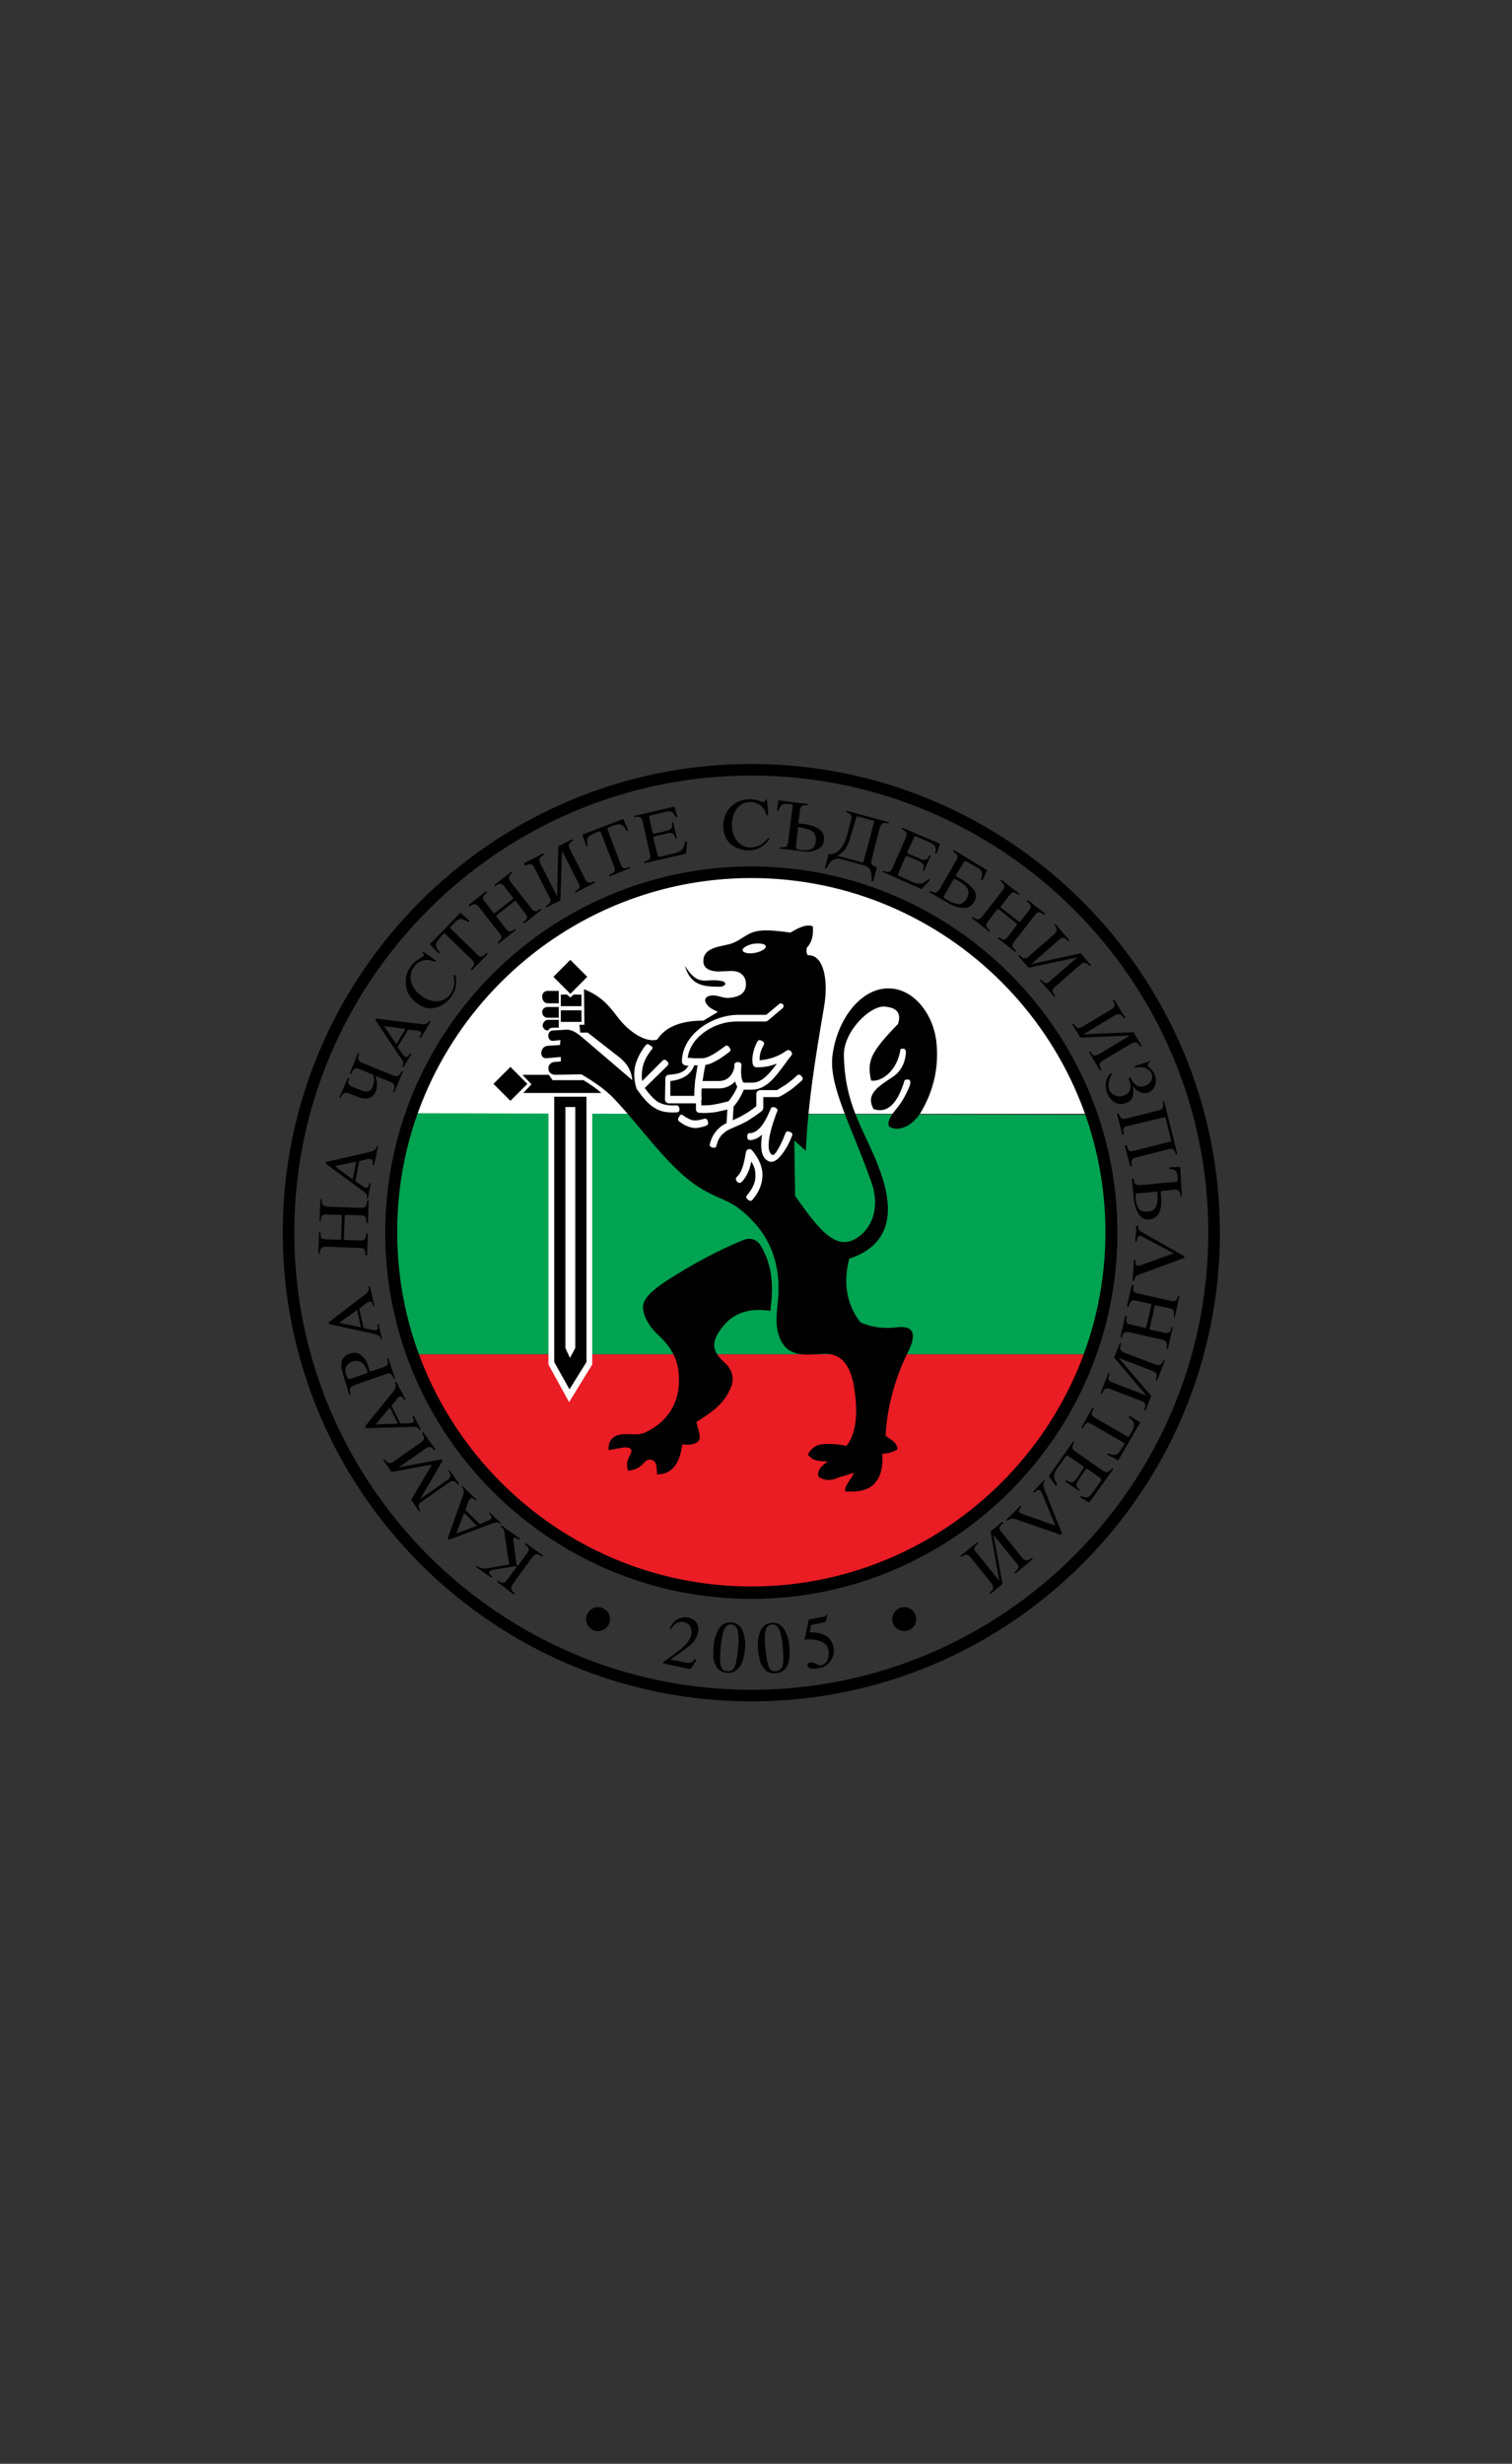 <?xml version="1.0" encoding="UTF-8"?> <!-- Generator: Adobe Illustrator 16.2.0, SVG Export Plug-In . SVG Version: 6.00 Build 0) --> <svg xmlns="http://www.w3.org/2000/svg" xmlns:xlink="http://www.w3.org/1999/xlink" id="Layer_1" x="0px" y="0px" width="161.34px" height="262.833px" viewBox="0 0 161.34 262.833" xml:space="preserve"><rect x="0" y="0" width="161.34" height="262.833" fill="#333333" stroke="none"/> <g> <path fill="none" d="M80.17,82.735c26.852,0,48.764,21.915,48.764,48.765c0,26.852-21.912,48.765-48.764,48.765 c-26.851,0-48.765-21.913-48.765-48.765C31.404,104.649,53.319,82.735,80.17,82.735L80.17,82.735z"></path> <path fill="#EA1C24" d="M116.324,144.461c-5.336,14.816-19.532,25.441-36.154,25.441s-30.819-10.625-36.154-25.441H116.324 L116.324,144.461z"></path> <path fill="#FFFFFF" d="M44.016,118.817c5.335-14.814,19.533-25.441,36.155-25.441c16.622,0,30.819,10.626,36.153,25.441H44.016 L44.016,118.817z"></path> <path fill="#00A351" d="M116.457,118.933c1.367,3.925,2.116,8.157,2.116,12.566c0,4.586-0.794,8.905-2.292,12.962H43.882 c-1.454-4.057-2.16-8.464-2.16-12.962c0-4.453,0.749-8.773,2.16-12.741L116.457,118.933L116.457,118.933z"></path> <polygon fill="#FFFFFF" points="58.521,116.729 63.195,116.729 63.195,145.564 60.726,149.578 58.521,145.564 "></polygon> <path d="M86.74,98.828c0.042,0.793,0,1.587-0.661,2.292c-0.046,0.354-0.046,0.573,0.131,0.793c1.586-0.132,2.248,2.47,1.719,5.513 c-0.97,5.687-1.719,10.318-1.94,15.344l-1.233-1.102l0.088,5.907c2.028,2.822,4.013,5.821,6.261,4.674 c1.985-1.014,2.823-3.483,1.896-6.085c-2.115-6.04-4.674-10.405-4.145-13.755c0.572-3.881,3.129-7.055,6.041-6.967 c2.601,0.044,4.716,2.734,5.027,5.776c0.264,2.557-0.266,5.026-1.589,7.319c-0.926,1.587-2.468,2.292-3.482,1.631 c-0.222-0.706,0.397-1.367,1.014-2.16c0.484-0.618,0.838-1.322,1.146-2.028c0.307-0.707,0.044-0.971-0.485-0.75 c-0.839,2.821-2.029,3.527-3.308,3.086c-0.926-1.631,0.617-2.47,1.984-3.395c0.97-0.617,1.367-1.588,1.455-2.513 c0.045-0.529-0.176-0.618-0.573-0.486c-0.309,2.25-1.982,3.528-3.128,3.351c-0.222-0.969-0.31-1.94,0.352-3.042 c0.661-1.059,1.455-1.896,2.513-2.997c0.397-1.191-0.176-1.764-1.455-1.853c-1.588-0.088-4.41,2.735-4.321,5.248 c0.132,6.084,2.778,8.553,4.188,13.271c1.146,3.792,0.53,7.009-3.615,8.375c-0.573,2.206-0.484,4.63,1.191,6.791 c1.189,0.529,2.513,0.705,3.879,0.529c2.117-0.264,1.985,1.103,1.191,2.646c-1.104,2.247-2.206,5.335-2.382,8.906 c0.573,0.484,1.19,0.661,1.278,1.455c-0.353,0.22-0.792,0.439-1.631,0.486c0.088,1.188-0.089,2.291-0.749,3.084 c-0.706,0.882-2.028,1.015-3.22,0.927c-0.042-0.749,0.707-1.279,0.928-1.983c-0.486,0.133-1.104,0.353-1.588,0.484 c-1.014,0.485-1.631,0.266-2.159-0.045c-0.222-0.616,0.219-1.146,0.968-1.63c-0.794-0.089-1.498,0.044-2.114-0.749 c0.176-0.441,0.748-1.06,1.543-1.103c0.88-0.089,1.763,0,2.557,0.176c1.102-1.321,1.277-3.704,0.792-6.436 c-0.439-2.558-1.676-3.485-3.218-3.395l-0.413,0.031c-1.584,0.125-3.145,0.2-3.997-1.179c-0.925-1.543-0.571-3.219-0.439-4.85 c0.22-2.999-0.53-5.732-2.47-7.893c-2.204-2.425-3.042-2.248-5.246-3.439c-3.703-1.983-6.57-6.525-9.965-10.054 c-0.969-0.969-2.206-1.763-3.306-2.425l-2.778,0.045c-0.485,0-0.749-0.31-0.749-0.618c-0.045-0.352,0.176-0.706,0.66-0.749 l0.662-0.045v-0.485l-1.542,0.132c-0.793,0.044-0.706-1.235,0.131-1.323l1.323-0.088l0.044-0.529l-0.794,0.088 c-0.616,0.044-0.705-1.058-0.044-1.102l1.41-0.088c0.663-0.044,1.192,0.353,1.677,0.75l5.421,4.63 c-0.086-0.926-0.484-1.72-1.365-2.426l-3.395-2.647h-0.794l-0.086-0.836h0.528l-0.044-3.792c1.896,0.75,2.734,1.851,3.572,2.955 c1.233,1.632,3.042,2.778,4.232,2.425c0.838-1.279,2.381-2.028,4.938-2.028c0.529-0.309,1.016-0.619,1.543-0.926 c-0.308-0.177-0.705-0.309-0.97-0.574c-0.661-0.618-0.441-1.19,0.485-1.19c0.53,0,1.059,0.309,1.632,0.264 c1.456-0.089,1.851-0.749,1.851-1.455c0-1.014-0.749-1.456-1.63-1.411l-1.191,0.044c-1.058,0.044-1.72-0.397-1.72-1.014 c-0.088-1.412,1.455-1.589,2.602-1.854c1.234-0.264,1.763-1.057,2.866-1.366c0.882-0.264,2.159-0.132,3.835,0.088 C85.329,98.872,86.165,98.565,86.74,98.828z M81.14,132.823c1.411,2.337,1.366,4.718,1.06,7.011c-2.029-0.265-3.793,0-5.204,1.851 c-0.925,1.235-1.235,2.293,0.22,3.571c0.751,0.661,1.235,1.543,0.794,2.69c-0.75,1.94-2.249,2.821-3.704,3.746 c0.176,0.883,0.573,1.633,0.221,2.029c-0.397,0.44-1.146,0.44-1.721,0.352c-0.264,1.94-0.969,3.177-2.689,3.219 c-0.043-0.396,0-0.837-0.176-1.233c-0.265-0.442-0.839-0.442-1.104-0.133c-0.573,0.661-1.058,0.881-1.807,0.97 c-0.221-0.66-0.133-1.058,0.22-1.719c0.397-0.706-0.22-0.839-0.794-0.75c-0.529,0.088-1.014,0.177-1.499,0.266 c-0.087-0.576,0.132-1.324,0.97-1.59c0.926-0.308,1.985,0.133,2.867-0.265c2.689-1.233,3.66-3.438,3.66-5.555 c0-1.807-0.441-3.218-2.249-4.895c-0.794-0.749-1.543-1.808-1.588-2.908c-0.043-0.971,1.103-1.939,2.602-2.91 c2.689-1.72,5.378-3.175,8.068-4.277C80.038,131.986,80.742,132.206,81.14,132.823z M62.578,116.995v28.307l-1.809,2.909 l-1.631-2.909v-28.307H62.578z M61.387,118.097H60.33v25.706l0.485,1.058l0.572-1.058V118.097z M54.465,113.819l1.808,1.808 l-1.808,1.809l-1.809-1.809L54.465,113.819z M58.566,114.657l0.396,0.573h3.307c0.707,0.441,1.367,0.881,1.896,1.367h-8.333 l0.881-0.926l-0.969-1.014L58.566,114.657L58.566,114.657z M59.624,108.793v0.838h-0.572c-0.309,0-0.485,0.132-0.574,0.309 c-0.352,0-0.572-0.309-0.572-0.53c0-0.265,0.22-0.616,0.572-0.616H59.624z M62.049,107.779v1.235h-2.205v-1.235H62.049z M59.624,107.427v1.146h-1.191c-0.353,0-0.573-0.31-0.573-0.53c-0.044-0.308,0.176-0.617,0.573-0.617H59.624z M60.505,106.103 l0.354,0.31l0.351-0.31h0.839v1.235h-2.205v-1.235H60.505z M59.624,105.708v1.322h-1.191c-0.353,0-0.573-0.352-0.573-0.662 c-0.044-0.307,0.176-0.66,0.573-0.66H59.624z M60.859,102.4l1.806,1.807l-1.806,1.81l-1.808-1.81L60.859,102.4z M73.071,103.017 c1.5,2.381,2.161,1.278,3.924,1.632c0.618,0.132,0.485,0.572-0.175,0.617C74.878,105.266,73.687,105.045,73.071,103.017z M80.39,100.681c-0.661,0.132-1.189,0.439-1.146,0.706c0.043,0.264,0.662,0.396,1.322,0.264c0.661-0.132,1.191-0.44,1.147-0.705 C81.669,100.681,81.095,100.593,80.39,100.681z"></path> <path fill="#FFFFFF" d="M83.345,107.691l-1.412,1.19c-0.042,0.043-0.176,0.089-0.22,0.089h-3.086c-1.322,0-2.689,0.485-3.703,1.32 c-0.839,0.663-1.411,1.543-1.542,2.559c0.176,0,0.397,0,0.572,0.044c0.353,0,0.661,0,0.971,0c0.308,0,0.66-0.132,1.057-0.353 s0.839-0.528,1.323-0.881c0.132-0.133,0.308-0.221,0.53,0.089c0.219,0.309,0.087,0.397-0.089,0.529 c-0.485,0.352-0.925,0.705-1.412,0.926c-0.352,0.22-0.705,0.352-1.057,0.396c-0.132,0.574-0.222,1.147-0.31,1.721l0,0h1.721 c0.527,0,0.925-0.178,1.189-0.486c0.264-0.264,0.442-0.661,0.486-1.058c0-0.089,0-0.133,0-0.22c0.044-0.352,0.75-0.352,0.75,0.043 l0,0l0,0l0,0l0,0l0,0c0,0.044,0,0.088,0,0.177c-0.045,0.352-0.045,0.705,0,1.014c0,0.22,0.088,0.485,0.174,0.662 c0.045,0,0.045,0,0.089,0.042h0.926c1.013,0,1.808-0.969,2.602-2.028c-0.089,0.045-0.178,0.045-0.265,0.089 c-0.616,0.22-1.234,0.308-1.94,0.308c-0.133,0-0.309-0.131-0.351-0.264c-0.088-0.307-0.088-0.75,0-1.189l0,0 c0.086-0.397,0.218-0.839,0.44-1.236c0.089-0.175,0.176-0.309,0.529-0.131c0.309,0.176,0.22,0.353,0.131,0.528 c-0.174,0.309-0.308,0.661-0.352,0.97l0,0c-0.043,0.22-0.043,0.397-0.043,0.573c0.484-0.044,0.925-0.133,1.368-0.265 c0.527-0.176,1.057-0.439,1.542-0.792c0.309-0.177,0.706,0.263,0.486,0.528c-0.222,0.264-0.442,0.574-0.662,0.881 c-1.014,1.368-1.984,2.735-3.484,2.779h-0.925c-0.132,0.308-0.264,0.573-0.441,0.881c-0.177,0.309-0.397,0.618-0.662,0.926 l-0.087,1.456c0.397-0.177,0.794-0.353,1.147-0.574c0.484-0.264,0.927-0.572,1.366-0.925v-1.322c0-0.178,0.179-0.397,0.397-0.397 h1.81c0.352-0.22,0.748-0.441,1.058-0.662c0.354-0.264,0.706-0.529,1.014-0.837c0.132-0.131,0.264-0.264,0.528,0 c0.265,0.266,0.131,0.398,0,0.53c-0.352,0.308-0.705,0.617-1.103,0.926c-0.396,0.264-0.793,0.529-1.233,0.75l-0.177,0.043h-1.544 v1.146c0,0.089-0.088,0.265-0.132,0.311c-0.485,0.397-1.057,0.749-1.586,1.101c-0.574,0.309-1.191,0.573-1.809,0.838 c-0.044,0-0.088,0.043-0.088,0.043c-0.397,0.177-0.662,0.442-0.882,0.661c-0.221,0.265-0.397,0.618-0.485,1.015 c-0.044,0.176-0.089,0.352-0.441,0.264c-0.352-0.088-0.308-0.264-0.265-0.442c0.133-0.528,0.353-0.924,0.662-1.321 c0.265-0.31,0.617-0.618,1.101-0.839l0.089-1.454c-0.397,0.088-0.792,0.177-1.19,0.265c-0.617,0.088-1.191,0.132-1.809,0.088 c-0.177,0-0.352-0.176-0.352-0.353v-0.662h-2.91c-0.177,0-0.397-0.176-0.397-0.397L71,115.01c0-0.176,0.176-0.352,0.353-0.352 c0.618-0.045,1.147-0.133,1.499-0.353c0.264-0.132,0.441-0.353,0.617-0.618c-0.132,0-0.264,0-0.352-0.044 c-0.177,0-0.352-0.22-0.352-0.397c0-1.366,0.749-2.601,1.85-3.483c1.146-0.926,2.69-1.5,4.189-1.5h2.954l1.322-1.102 c0.134-0.132,0.264-0.219,0.528,0.045C83.653,107.47,83.476,107.602,83.345,107.691L83.345,107.691z M74.437,113.643 c-0.131,0-0.22,0-0.352,0c-0.22,0.574-0.572,0.969-1.058,1.235c-0.396,0.221-0.927,0.397-1.499,0.442v1.586h2.557 c0-0.529,0.044-1.102,0.089-1.631C74.262,114.701,74.349,114.172,74.437,113.643L74.437,113.643z M74.834,117.435v0.485 c0.442,0,0.884,0,1.323-0.087c0.53-0.088,1.058-0.22,1.587-0.353c0.177-0.221,0.354-0.485,0.528-0.749 c0.133-0.264,0.311-0.53,0.397-0.794c-0.086-0.177-0.176-0.352-0.22-0.572l-0.044,0.043c-0.439,0.44-1.014,0.706-1.719,0.706 h-1.808c-0.045,0.354-0.045,0.75,0,1.103C74.834,117.302,74.834,117.391,74.834,117.435L74.834,117.435z M80.127,120.874 c0.396-0.044,0.749-0.309,1.057-0.662c0.396-0.485,0.706-1.102,0.926-1.631c0.045-0.087,0.09-0.22,0.133-0.309 c0.133-0.353,0.837-0.089,0.705,0.265l0,0l0,0l0,0c-0.043,0.088-0.088,0.176-0.132,0.309c-0.396,1.101-0.749,2.248-0.792,3.129 c-0.045,0.618,0.087,1.104,0.396,1.235c0.307,0.133,1.014-1.322,1.367-2.249c0.043-0.175,0.131-0.351,0.484-0.219 c0.352,0.132,0.31,0.31,0.22,0.485c-0.439,1.19-1.543,2.955-2.336,2.689l0,0c0,0,0,0-0.044,0l0,0 c-0.706-0.264-0.928-1.014-0.882-1.983c0-0.265,0.046-0.575,0.088-0.882c-0.354,0.307-0.75,0.528-1.189,0.572 c-0.177,0-0.354,0.044-0.397-0.352C79.729,120.874,79.905,120.874,80.127,120.874L80.127,120.874z M78.67,125.503 c0.311-0.309,0.486-0.706,0.617-1.146c0.132-0.441,0.222-0.925,0.31-1.456c0.044-0.309,0.441-0.44,0.663-0.176 c0.704,0.838,1.1,1.72,1.1,2.602c0,0.881-0.308,1.764-1.013,2.601c-0.134,0.132-0.22,0.309-0.531,0.043 c-0.308-0.219-0.176-0.397-0.043-0.529c0.574-0.705,0.881-1.409,0.837-2.115c0-0.485-0.132-0.927-0.44-1.411 c-0.043,0.219-0.132,0.485-0.177,0.706c-0.177,0.528-0.44,1.014-0.792,1.411c-0.133,0.13-0.265,0.263-0.531,0.042 C78.406,125.767,78.539,125.636,78.67,125.503L78.67,125.503z M69.5,112.012c-0.44,0.572-0.793,1.191-0.925,1.851 c-0.089,0.442-0.132,0.927-0.044,1.457l2.115-2.117c0.132-0.133,0.266-0.265,0.53,0c0.266,0.263,0.133,0.396,0,0.528l-2.379,2.337 c0.485,0.662,0.925,1.146,1.367,1.456l0,0c0.529,0.308,1.102,0.439,1.939,0.396c0.176,0,0.354,0,0.397,0.353 s-0.177,0.396-0.353,0.396c-1.014,0.044-1.72-0.088-2.38-0.528l0,0c-0.617-0.397-1.147-1.014-1.808-1.94l-0.043-0.089 c-0.264-0.838-0.31-1.675-0.132-2.426c0.176-0.749,0.573-1.455,1.058-2.116c0.133-0.133,0.221-0.308,0.531-0.044 C69.765,111.703,69.63,111.879,69.5,112.012L69.5,112.012z M72.938,119.021c0.397,0.265,0.707,0.442,1.014,0.486 c0.31,0.044,0.619,0,1.102-0.132c0.177-0.044,0.354-0.132,0.486,0.265c0.088,0.352-0.088,0.396-0.264,0.484 c-0.573,0.177-1.014,0.265-1.412,0.177c-0.44-0.089-0.837-0.265-1.322-0.619c-0.132-0.088-0.308-0.22-0.088-0.528 C72.631,118.801,72.764,118.891,72.938,119.021L72.938,119.021z"></path> <path d="M63.812,171.447c0.707,0,1.279,0.572,1.279,1.278c0,0.705-0.573,1.279-1.279,1.279c-0.704,0-1.279-0.574-1.279-1.279 C62.533,172.064,63.107,171.447,63.812,171.447L63.812,171.447z M96.485,171.447c0.703,0,1.277,0.572,1.277,1.278 c0,0.705-0.574,1.279-1.277,1.279c-0.708,0-1.28-0.574-1.28-1.279C95.205,172.064,95.777,171.447,96.485,171.447L96.485,171.447z M70.735,177.443l0.042-0.131c0.531-0.397,1.014-0.751,1.5-1.104c0.487-0.352,0.838-0.705,1.058-0.97 c0.222-0.264,0.352-0.528,0.443-0.881c0.042-0.311,0-0.573-0.133-0.838c-0.132-0.265-0.353-0.396-0.707-0.486 c-0.264-0.042-0.528,0-0.749,0.133c-0.22,0.133-0.44,0.353-0.572,0.617l-0.133-0.043c0.176-0.441,0.397-0.749,0.75-0.97 c0.351-0.222,0.704-0.265,1.146-0.222c0.484,0.089,0.792,0.311,0.969,0.617c0.177,0.31,0.221,0.618,0.132,0.972 c-0.088,0.353-0.22,0.661-0.441,0.97c-0.22,0.264-0.573,0.572-1.058,0.926c-0.485,0.352-0.97,0.66-1.455,1.015l1.675,0.307 c0.222,0.046,0.397,0.046,0.53,0c0.132-0.041,0.264-0.174,0.441-0.352l0.176,0.045l-0.662,1.014L70.735,177.443L70.735,177.443z M76.157,175.546c0.043-0.705,0.265-1.322,0.573-1.808c0.309-0.486,0.749-0.708,1.322-0.66c0.574,0.044,0.97,0.351,1.191,0.88 c0.22,0.53,0.309,1.147,0.264,1.852c-0.089,1.015-0.308,1.72-0.661,2.117c-0.353,0.396-0.794,0.572-1.277,0.53 c-0.443-0.045-0.794-0.222-1.014-0.485c-0.221-0.309-0.354-0.662-0.441-1.06C76.113,176.473,76.113,176.033,76.157,175.546 L76.157,175.546z M78.76,175.767c0.088-0.881,0.044-1.499-0.044-1.852c-0.132-0.397-0.354-0.572-0.663-0.617 c-0.352-0.044-0.573,0.131-0.749,0.484c-0.178,0.354-0.31,0.971-0.398,1.853c-0.087,0.969-0.087,1.631,0,2.028 c0.088,0.396,0.309,0.616,0.707,0.616c0.354,0.044,0.66-0.132,0.793-0.529C78.583,177.353,78.67,176.693,78.76,175.767 L78.76,175.767z M80.875,175.856c-0.045-0.706,0.044-1.323,0.264-1.852c0.22-0.529,0.617-0.839,1.19-0.882 c0.572-0.044,1.013,0.176,1.323,0.66c0.308,0.486,0.529,1.104,0.571,1.808c0.09,1.015,0,1.764-0.264,2.206 c-0.265,0.439-0.661,0.661-1.191,0.705c-0.44,0.044-0.793-0.089-1.059-0.308c-0.264-0.266-0.484-0.573-0.616-0.973 C81.008,176.781,80.92,176.34,80.875,175.856L80.875,175.856z M83.521,175.635c-0.087-0.882-0.22-1.498-0.397-1.853 c-0.177-0.353-0.441-0.528-0.748-0.484c-0.354,0.044-0.573,0.22-0.662,0.617c-0.133,0.396-0.133,1.014-0.044,1.896 c0.088,0.97,0.221,1.632,0.353,1.985c0.133,0.352,0.44,0.528,0.794,0.485c0.353-0.046,0.618-0.265,0.705-0.661 C83.609,177.266,83.609,176.561,83.521,175.635L83.521,175.635z M86.563,173.343l-0.176,0.794c0.705,0,1.278,0.087,1.72,0.352 c0.44,0.22,0.704,0.661,0.837,1.234c0.088,0.53,0,1.014-0.309,1.456c-0.309,0.44-0.749,0.705-1.366,0.793 c-0.265,0.044-0.485,0.044-0.707,0.044c-0.22-0.044-0.352-0.133-0.397-0.309c0-0.089,0-0.133,0.046-0.222 c0.043-0.087,0.132-0.133,0.221-0.133c0.177-0.041,0.351,0,0.616,0.133c0.264,0.133,0.44,0.178,0.529,0.178 c0.309-0.044,0.573-0.264,0.706-0.573c0.132-0.31,0.176-0.617,0.132-0.97c-0.089-0.53-0.396-0.883-0.927-1.059 c-0.528-0.176-1.057-0.221-1.631-0.132l0.441-2.16l1.63-0.309c0.046,0,0.132-0.045,0.178-0.089 c0.044-0.089,0.088-0.133,0.088-0.177l0.089,0.044l-0.177,0.791L86.563,173.343L86.563,173.343z M53.054,168.757l0.088-0.133 c0.221,0.178,0.397,0.221,0.529,0.221c0.131,0,0.309-0.088,0.44-0.308l1.014-1.368c-0.043,0-0.043-0.043-0.089-0.043 c-0.044,0-0.044-0.046-0.088-0.046l-2.159,0.354c-0.133,0-0.265,0.043-0.353,0.089c-0.089,0.043-0.178,0.087-0.22,0.131 c-0.044,0.044-0.044,0.133,0,0.221c0.042,0.088,0.131,0.177,0.308,0.309l-0.088,0.132l-1.676-1.189l0.132-0.089 c0.177,0.132,0.353,0.221,0.573,0.265c0.22,0.043,0.397,0.043,0.574,0l2.292-0.397l-0.53-3.571c0-0.088-0.043-0.177-0.132-0.263 c-0.045-0.089-0.132-0.179-0.265-0.222l0.088-0.133l1.986,1.412l-0.089,0.132c-0.177-0.132-0.308-0.177-0.397-0.221 c-0.088,0-0.132,0-0.176,0.044c-0.045,0.044-0.045,0.087-0.045,0.133c0,0.043,0,0.088,0,0.175l0.354,2.514 c0,0.043,0.042,0.088,0.042,0.088l0.045,0.044l0,0c0,0,0,0,0.044,0l1.014-1.367c0.132-0.177,0.176-0.353,0.132-0.485 c-0.044-0.132-0.176-0.265-0.397-0.44l0.089-0.131l1.85,1.32l-0.088,0.133c-0.22-0.177-0.397-0.265-0.573-0.265 c-0.131,0-0.264,0.088-0.439,0.265l-2.116,2.909c-0.133,0.178-0.177,0.354-0.177,0.529c0.043,0.133,0.177,0.311,0.395,0.485 l-0.088,0.132L53.054,168.757L53.054,168.757z M50.849,159.983l-0.088,0.089c-0.132-0.133-0.264-0.221-0.352-0.264 c-0.089-0.045-0.177,0-0.265,0.088c-0.044,0.043-0.132,0.176-0.177,0.308l-0.308,0.881l1.543,1.502l0.838-0.354 c0.177-0.043,0.264-0.132,0.352-0.176c0.086-0.089,0.086-0.177,0.044-0.265c-0.044-0.088-0.132-0.221-0.264-0.352l0.087-0.09 l1.192,1.146l-0.088,0.09c0-0.045-0.043-0.045-0.043-0.045c-0.132-0.132-0.265-0.178-0.442-0.132 c-0.176,0.045-0.352,0.088-0.528,0.178l-4.454,1.675l-0.132-0.133l1.588-4.453c0.086-0.222,0.131-0.44,0.131-0.573 c0-0.177-0.045-0.309-0.178-0.44l-0.042-0.044l0.089-0.089L50.849,159.983L50.849,159.983z M49.527,161.394l-0.839,2.205 l2.206-0.839L49.527,161.394L49.527,161.394z M43.882,159.983l2.205-3.748l-4.32,0.793l-0.882-1.277l0.132-0.089 c0.176,0.22,0.308,0.352,0.44,0.397c0.132,0.044,0.31,0,0.53-0.133l2.954-2.072c0.176-0.131,0.308-0.264,0.308-0.396 s-0.088-0.354-0.22-0.573l0.132-0.087l1.323,1.85l-0.132,0.089c-0.131-0.22-0.308-0.353-0.441-0.353 c-0.132-0.044-0.264,0-0.484,0.133l-2.91,2.027l4.628-0.882l0.09,0.133l-2.381,4.101l2.91-2.027 c0.176-0.133,0.264-0.266,0.308-0.397c0-0.133-0.044-0.311-0.22-0.529l0.133-0.088l1.013,1.453l-0.132,0.089 c-0.131-0.221-0.309-0.354-0.442-0.396c-0.132-0.044-0.307,0-0.484,0.133l-3.086,2.16c-0.089,0.088-0.176,0.176-0.176,0.352 c0,0.132,0.044,0.31,0.176,0.53l-0.131,0.088L43.882,159.983L43.882,159.983z M43.266,149.268l-0.132,0.089 c-0.088-0.178-0.178-0.31-0.265-0.353c-0.087-0.044-0.176-0.044-0.264,0c-0.088,0.043-0.176,0.133-0.265,0.264l-0.572,0.706 l0.969,1.896l0.927-0.044c0.176,0,0.308-0.043,0.352-0.088c0.088-0.045,0.176-0.132,0.133-0.22c0-0.088-0.045-0.221-0.133-0.397 l0.133-0.089l0.749,1.456l-0.133,0.088c0-0.043,0-0.043-0.042-0.088c-0.089-0.176-0.221-0.265-0.354-0.265 c-0.176,0-0.352-0.044-0.571,0l-4.763,0.133l-0.087-0.178l2.954-3.659c0.175-0.175,0.264-0.352,0.308-0.529 c0.044-0.131,0.044-0.308-0.043-0.44l-0.044-0.088l0.132-0.09L43.266,149.268L43.266,149.268z M41.59,150.151l-1.498,1.807 l2.379-0.088L41.59,150.151L41.59,150.151z M36.519,146.316c-0.132-0.397-0.132-0.795-0.044-1.147 c0.132-0.353,0.396-0.617,0.793-0.749c0.486-0.177,0.927-0.132,1.236,0.132c0.353,0.264,0.618,0.617,0.75,1.102l0.176,0.529 c0.045,0.088,0.089,0.133,0.22,0.088l1.323-0.44c0.22-0.089,0.352-0.177,0.397-0.309c0.044-0.133,0-0.353-0.088-0.617l0.132-0.044 l0.75,2.205l-0.132,0.043c-0.089-0.265-0.178-0.44-0.31-0.528c-0.132-0.09-0.308-0.09-0.529,0l-3.395,1.188 c-0.22,0.089-0.352,0.178-0.441,0.354c-0.043,0.132-0.043,0.352,0.044,0.617l-0.133,0.042L36.519,146.316L36.519,146.316z M37.049,146.887c0.043,0.178,0.177,0.265,0.309,0.221l1.764-0.618c0.088-0.043,0.132-0.088,0.088-0.175l-0.131-0.311 c-0.132-0.309-0.31-0.57-0.573-0.704c-0.265-0.132-0.573-0.178-0.925-0.045c-0.353,0.132-0.53,0.31-0.662,0.573 c-0.088,0.264-0.088,0.528,0,0.839L37.049,146.887L37.049,146.887z M39.959,139.304l-0.132,0.043 c-0.044-0.176-0.088-0.309-0.131-0.396c-0.045-0.091-0.133-0.091-0.265-0.091c-0.088,0-0.176,0.091-0.351,0.178l-0.75,0.574 l0.484,2.071l0.883,0.177c0.177,0.044,0.308,0.044,0.397,0.044c0.132-0.044,0.176-0.089,0.22-0.177c0-0.089,0-0.22-0.044-0.441 l0.132-0.043l0.353,1.586l-0.131,0.046c0-0.046,0-0.046,0-0.089c-0.046-0.177-0.132-0.309-0.31-0.354 c-0.177-0.043-0.353-0.132-0.573-0.175l-4.629-1.015l-0.043-0.178l3.747-2.865c0.22-0.132,0.354-0.31,0.441-0.396 c0.088-0.134,0.132-0.264,0.088-0.442v-0.087l0.133-0.044L39.959,139.304L39.959,139.304z M38.107,139.745l-1.896,1.367 l2.292,0.485L38.107,139.745L38.107,139.745z M34.051,131.412h0.131c0,0.265,0.044,0.485,0.089,0.617 c0.087,0.132,0.264,0.177,0.485,0.177l1.456,0.044c0.088,0,0.131,0,0.131,0s0.044-0.044,0.044-0.132l0.088-2.381 c0-0.087,0-0.132-0.042-0.132c-0.044,0-0.089,0-0.132,0l-1.456-0.043c-0.22,0-0.397,0.043-0.485,0.132 c-0.087,0.132-0.132,0.308-0.132,0.573h-0.132l0.088-2.337h0.132c0,0.264,0.044,0.486,0.132,0.573 c0.09,0.131,0.265,0.176,0.485,0.22l3.617,0.131c0.22,0,0.397-0.042,0.484-0.176c0.089-0.132,0.133-0.308,0.133-0.572h0.176 l-0.088,2.338h-0.176c0-0.31,0-0.486-0.089-0.619c-0.088-0.089-0.22-0.176-0.44-0.176l-1.588-0.045c-0.043,0-0.089,0-0.131,0 c0,0-0.044,0.045-0.044,0.132l-0.088,2.381c0,0.044,0,0.089,0.043,0.133c0.044,0,0.044,0.043,0.131,0.043l1.589,0.044 c0.22,0,0.396-0.044,0.485-0.177c0.087-0.088,0.132-0.309,0.132-0.572h0.176l-0.088,2.335h-0.177c0-0.265-0.043-0.484-0.088-0.617 c-0.089-0.133-0.22-0.177-0.486-0.177l-3.616-0.132c-0.22,0-0.396,0.044-0.528,0.176c-0.089,0.133-0.177,0.311-0.177,0.574h-0.132 L34.051,131.412L34.051,131.412z M39.915,124.268h-0.177c0.042-0.175,0.042-0.352,0.042-0.44c0-0.089-0.086-0.132-0.22-0.177 c-0.087,0-0.22,0-0.352,0l-0.881,0.221l-0.397,2.117l0.75,0.529c0.131,0.089,0.265,0.176,0.351,0.176 c0.134,0.045,0.222,0,0.266-0.087c0.043-0.089,0.088-0.222,0.131-0.398l0.132,0.045l-0.308,1.631l-0.132-0.045 c0-0.043,0-0.043,0.044-0.087c0.043-0.177,0-0.31-0.133-0.442c-0.131-0.132-0.264-0.264-0.44-0.352l-3.836-2.822l0.043-0.175 l4.586-1.059c0.264-0.043,0.44-0.131,0.572-0.22c0.133-0.088,0.22-0.22,0.265-0.397v-0.089l0.132,0.044L39.915,124.268 L39.915,124.268z M38.019,123.916l-2.294,0.485l1.898,1.411L38.019,123.916L38.019,123.916z M37.137,114.966l0.131,0.042 c-0.086,0.265-0.131,0.442-0.086,0.574c0.044,0.132,0.176,0.264,0.397,0.352l1.147,0.441c0.22,0.089,0.396,0.089,0.616,0 c0.22-0.088,0.354-0.221,0.44-0.486c0.045-0.175,0.091-0.352,0.134-0.529c0-0.221-0.043-0.44-0.089-0.706l-1.498-0.618 c-0.221-0.089-0.397-0.089-0.53,0c-0.132,0.088-0.22,0.265-0.352,0.53l-0.132-0.044l0.88-2.161l0.133,0.044 c-0.089,0.264-0.133,0.44-0.089,0.618c0.044,0.132,0.176,0.265,0.396,0.352l3.352,1.367c0.22,0.088,0.397,0.088,0.529,0 c0.132-0.088,0.22-0.22,0.352-0.485l0.133,0.044l-0.928,2.204l-0.132-0.043c0.132-0.265,0.177-0.486,0.132-0.662 c0-0.132-0.132-0.264-0.352-0.353l-1.63-0.662c0.086,0.353,0.131,0.662,0.131,0.927c0,0.308-0.044,0.528-0.131,0.75 c-0.134,0.352-0.354,0.571-0.707,0.661c-0.309,0.089-0.661,0.089-1.014-0.044l-1.146-0.442c-0.221-0.087-0.397-0.087-0.529,0 c-0.132,0.09-0.221,0.221-0.353,0.486l-0.131-0.044L37.137,114.966L37.137,114.966z M44.898,110.733l-0.134-0.089 c0.089-0.176,0.178-0.308,0.178-0.396c0-0.089-0.044-0.177-0.132-0.22c-0.088-0.044-0.177-0.089-0.353-0.089l-0.926-0.088 l-1.102,1.851l0.528,0.75c0.089,0.132,0.178,0.22,0.264,0.264c0.088,0.044,0.177,0.044,0.265,0 c0.089-0.044,0.177-0.176,0.264-0.352l0.132,0.088l-0.837,1.411l-0.132-0.087c0,0,0.042-0.044,0.042-0.089 c0.089-0.176,0.089-0.309,0.045-0.441c-0.088-0.176-0.178-0.352-0.31-0.484l-2.646-3.968l0.089-0.132l4.674,0.574 c0.265,0.043,0.44,0.043,0.618,0c0.132-0.044,0.265-0.132,0.351-0.264l0.045-0.089l0.132,0.089L44.898,110.733L44.898,110.733z M43.266,109.763l-2.293-0.308l1.322,1.939L43.266,109.763L43.266,109.763z M46.527,102.488l-0.086,0.133 c-0.397-0.178-0.794-0.265-1.191-0.178c-0.397,0.089-0.75,0.265-1.014,0.617c-0.352,0.442-0.485,0.97-0.397,1.543 c0.132,0.573,0.442,1.103,0.971,1.499c0.571,0.486,1.146,0.707,1.764,0.707c0.571,0,1.057-0.221,1.412-0.662 c0.22-0.264,0.352-0.573,0.438-0.881c0.089-0.352,0.089-0.75-0.042-1.235l0.176-0.043c0.132,0.309,0.132,0.706,0.089,1.147 c-0.044,0.44-0.264,0.882-0.574,1.322c-0.22,0.265-0.529,0.529-0.88,0.75c-0.352,0.22-0.794,0.352-1.322,0.352 c-0.531,0-1.015-0.221-1.543-0.662c-0.617-0.485-0.971-1.147-1.015-1.896c-0.088-0.75,0.132-1.411,0.619-2.029 c0.175-0.22,0.352-0.397,0.572-0.529c0.221-0.132,0.441-0.309,0.661-0.441c0.045-0.043,0.045-0.131,0.045-0.176 c0-0.044-0.045-0.087-0.089-0.132c0,0-0.042,0-0.042-0.045l0.087-0.131L46.527,102.488L46.527,102.488z M50.364,103.503 l-0.132-0.133c0.22-0.221,0.352-0.397,0.352-0.528c0-0.133-0.042-0.266-0.22-0.442l-2.822-2.734 c-0.043-0.044-0.088-0.088-0.131-0.088c-0.044,0-0.088,0.043-0.176,0.133l-0.22,0.264c-0.31,0.353-0.486,0.618-0.486,0.838 c0,0.219,0.133,0.485,0.397,0.749l-0.132,0.132l-0.925-0.969l3.263-3.352l0.969,0.881l-0.132,0.133 c-0.308-0.22-0.572-0.353-0.793-0.353c-0.219,0-0.485,0.178-0.793,0.53l-0.221,0.22c-0.088,0.087-0.131,0.132-0.131,0.176 s0.043,0.088,0.089,0.132l2.82,2.734c0.177,0.177,0.31,0.22,0.441,0.22c0.132,0,0.308-0.132,0.53-0.397l0.132,0.132L50.364,103.503 L50.364,103.503z M51.863,95.081l0.088,0.132c-0.22,0.178-0.353,0.353-0.396,0.485c-0.045,0.132,0,0.309,0.175,0.486l0.882,1.146 c0.044,0.044,0.088,0.09,0.088,0.09s0.044,0,0.133-0.045l1.852-1.455c0.044-0.043,0.086-0.089,0.086-0.132 c0-0.044-0.042-0.044-0.086-0.089l-0.883-1.146c-0.131-0.176-0.309-0.264-0.44-0.264c-0.133,0-0.309,0.089-0.529,0.264 l-0.089-0.132l1.852-1.455l0.089,0.132c-0.22,0.177-0.352,0.309-0.352,0.486c-0.044,0.176,0,0.309,0.176,0.529l2.204,2.821 c0.133,0.176,0.31,0.264,0.441,0.264c0.131,0,0.308-0.089,0.529-0.264l0.09,0.132l-1.854,1.455l-0.087-0.132 c0.22-0.176,0.352-0.353,0.398-0.441c0.043-0.131,0-0.264-0.178-0.485l-0.969-1.278c-0.045-0.043-0.089-0.089-0.089-0.089 s-0.044,0-0.088,0.045l-1.851,1.454c-0.044,0.044-0.089,0.088-0.089,0.088c0,0.043,0,0.089,0.044,0.133l0.97,1.278 c0.132,0.177,0.264,0.265,0.44,0.265c0.134,0,0.311-0.089,0.529-0.265l0.088,0.133l-1.851,1.456l-0.089-0.133 c0.221-0.176,0.353-0.352,0.396-0.484c0.045-0.132,0-0.31-0.175-0.485l-2.206-2.821c-0.132-0.178-0.308-0.311-0.44-0.311 c-0.132,0-0.353,0.09-0.573,0.264l-0.088-0.175L51.863,95.081L51.863,95.081z M57.992,91.024l0.088,0.132 c-0.264,0.133-0.397,0.265-0.485,0.397c-0.043,0.131-0.043,0.309,0.044,0.529l1.808,3.528l0.132-5.335l1.501-0.75l0.087,0.133 c-0.264,0.132-0.397,0.264-0.441,0.396c-0.042,0.132-0.042,0.309,0.089,0.53l1.63,3.218c0.088,0.22,0.22,0.309,0.397,0.351 c0.133,0.045,0.353-0.042,0.573-0.131l0.088,0.131l-2.072,1.059l-0.089-0.132c0.264-0.132,0.441-0.264,0.486-0.352 c0.044-0.133,0.044-0.265-0.09-0.486l-1.764-3.484l-0.175,5.292L58.3,96.799l-0.089-0.131c0.264-0.131,0.397-0.264,0.486-0.396 c0.043-0.132,0.043-0.31-0.044-0.486l-1.631-3.219c-0.089-0.22-0.221-0.353-0.396-0.353c-0.133-0.044-0.353,0-0.619,0.132 l-0.089-0.264L57.992,91.024L57.992,91.024z M65.047,93.494l-0.044-0.177c0.308-0.132,0.485-0.22,0.572-0.353 c0.089-0.132,0.045-0.264-0.042-0.485l-1.41-3.66c-0.045-0.088-0.045-0.131-0.089-0.131s-0.088,0-0.221,0.043l-0.308,0.132 c-0.442,0.177-0.706,0.352-0.793,0.529c-0.088,0.22-0.088,0.485,0,0.838l-0.132,0.088l-0.442-1.278l4.366-1.677l0.53,1.235 l-0.177,0.044c-0.176-0.352-0.353-0.573-0.571-0.661c-0.221-0.088-0.531-0.044-0.972,0.133l-0.308,0.132 c-0.088,0.043-0.177,0.088-0.177,0.088c0,0.043,0,0.088,0,0.176l1.411,3.704c0.087,0.221,0.177,0.353,0.308,0.397 c0.133,0.044,0.354,0,0.663-0.132l0.043,0.132L65.047,93.494L65.047,93.494z M71.969,86.042l0.308,1.102l-0.176,0.044 c-0.132-0.309-0.264-0.485-0.441-0.573c-0.176-0.089-0.396-0.089-0.705,0l-1.456,0.352c-0.175,0.044-0.264,0.132-0.22,0.309 l0.351,1.542c0.046,0.088,0.09,0.133,0.178,0.133l1.28-0.309c0.308-0.088,0.484-0.176,0.571-0.308 c0.089-0.132,0.089-0.309,0.044-0.573l0.133-0.043l0.397,1.719L72.1,89.481c-0.043-0.22-0.132-0.397-0.264-0.529 c-0.133-0.088-0.353-0.133-0.663-0.044l-1.322,0.31c-0.088,0.044-0.132,0.088-0.132,0.176l0.441,1.808 c0.044,0.089,0.044,0.177,0.088,0.177s0.132,0,0.264,0l1.455-0.353c0.352-0.088,0.618-0.22,0.795-0.397 c0.175-0.177,0.264-0.486,0.351-0.882l0.22,0.044l-0.132,1.279l-4.408,1.014l-0.044-0.176c0.264-0.043,0.44-0.132,0.574-0.264 c0.086-0.132,0.132-0.265,0.044-0.486l-0.793-3.526c-0.045-0.221-0.133-0.397-0.265-0.441c-0.132-0.088-0.353-0.088-0.619,0 l-0.042-0.132L71.969,86.042L71.969,86.042z M81.978,86.968h-0.176c-0.089-0.397-0.309-0.749-0.618-1.014 c-0.308-0.264-0.706-0.397-1.146-0.397c-0.573,0-1.058,0.264-1.411,0.707c-0.353,0.485-0.528,1.058-0.528,1.719 c0,0.75,0.22,1.322,0.571,1.764c0.397,0.44,0.839,0.661,1.412,0.661c0.352,0,0.661-0.088,0.97-0.221 c0.308-0.132,0.618-0.44,0.925-0.793l0.132,0.089c-0.177,0.308-0.439,0.572-0.836,0.838c-0.397,0.264-0.84,0.396-1.368,0.396 c-0.353,0-0.706-0.044-1.147-0.22c-0.397-0.132-0.792-0.397-1.102-0.793c-0.31-0.398-0.485-0.926-0.485-1.588 c0-0.793,0.264-1.455,0.793-2.028c0.528-0.53,1.189-0.794,1.939-0.838c0.264,0,0.528,0.044,0.792,0.088 c0.264,0.089,0.485,0.133,0.75,0.221c0.088,0,0.132-0.043,0.177-0.088c0.044-0.044,0.044-0.088,0.044-0.133v-0.043h0.176 L81.978,86.968L81.978,86.968z M86.21,85.777v0.132c-0.265-0.043-0.485,0-0.617,0.044c-0.132,0.088-0.221,0.221-0.221,0.485 l-0.176,1.279c0,0.043,0,0.088,0,0.088c0,0.044,0.043,0.044,0.132,0.044l0.66,0.088c0.573,0.089,1.059,0.265,1.456,0.53 c0.397,0.309,0.53,0.705,0.484,1.19c-0.043,0.44-0.307,0.792-0.749,0.97c-0.439,0.22-0.97,0.264-1.632,0.176l-2.292-0.265v-0.176 c0.265,0.044,0.486,0,0.617-0.043c0.133-0.089,0.178-0.221,0.221-0.442l0.486-3.835c0-0.176-0.044-0.264-0.265-0.264h-0.177 c-0.309-0.044-0.572,0-0.705,0.089c-0.132,0.088-0.264,0.309-0.354,0.617h-0.176l0.176-1.103L86.21,85.777L86.21,85.777z M85.329,88.247c-0.089,0-0.132,0-0.132,0c-0.045,0-0.045,0.043-0.045,0.131l-0.219,1.94c0,0.088,0,0.177,0.043,0.219 c0.042,0.045,0.088,0.09,0.221,0.09l0.219,0.043c0.485,0.044,0.883,0.044,1.146-0.088c0.266-0.133,0.441-0.397,0.486-0.838 c0.043-0.441-0.045-0.75-0.266-0.97c-0.22-0.221-0.527-0.309-0.925-0.398L85.329,88.247L85.329,88.247z M93,91.73 c-0.042,0.22-0.042,0.396,0.045,0.485c0.087,0.132,0.264,0.221,0.528,0.309l-0.397,1.499L93,93.979 c0.043-0.485,0-0.882-0.133-1.146c-0.132-0.265-0.396-0.441-0.705-0.529l-2.381-0.661c-0.31-0.089-0.617-0.045-0.883,0.088 c-0.264,0.132-0.484,0.44-0.705,0.926l-0.176-0.044l0.396-1.5c0.396,0.044,0.75-0.088,1.014-0.308 c0.265-0.221,0.486-0.529,0.662-0.882c0.131-0.353,0.31-0.75,0.396-1.146l0.089-0.398l0.264-0.969 c0.045-0.22,0.045-0.353-0.042-0.485c-0.089-0.133-0.265-0.221-0.531-0.309l0.045-0.132l4.542,1.235l-0.046,0.132 c-0.264-0.089-0.483-0.089-0.615,0c-0.134,0.044-0.221,0.22-0.31,0.44L93,91.73L93,91.73z M90.885,88.819 c-0.177,0.75-0.398,1.279-0.619,1.631c-0.221,0.354-0.527,0.618-0.926,0.839l2.645,0.705c0.091,0.044,0.132,0,0.179-0.132 l1.102-4.145c0.044-0.088,0-0.176-0.089-0.176L91.501,87.1c-0.044,0-0.088,0-0.088,0s-0.044,0.043-0.044,0.132L90.885,88.819 L90.885,88.819z M100.321,90.011l-0.397,1.058l-0.133-0.044c0.087-0.309,0.087-0.529,0-0.705c-0.089-0.178-0.265-0.309-0.573-0.442 l-1.367-0.616c-0.176-0.089-0.31-0.045-0.353,0.131l-0.661,1.456c-0.044,0.089,0,0.177,0.089,0.221l1.234,0.529 c0.267,0.133,0.484,0.177,0.662,0.088c0.132-0.042,0.264-0.22,0.353-0.44l0.132,0.044L98.6,92.92l-0.132-0.043 c0.089-0.221,0.132-0.441,0.089-0.573c-0.045-0.177-0.222-0.309-0.485-0.441l-1.235-0.529c-0.088-0.043-0.177,0-0.22,0.088 l-0.749,1.719c-0.045,0.089-0.045,0.177-0.045,0.221s0.089,0.088,0.222,0.132l1.365,0.618c0.354,0.132,0.62,0.175,0.884,0.132 c0.264-0.045,0.527-0.221,0.791-0.486l0.133,0.133l-0.882,0.969l-4.144-1.852l0.042-0.132c0.265,0.132,0.441,0.176,0.619,0.132 c0.131-0.044,0.265-0.177,0.352-0.353l1.455-3.307c0.089-0.221,0.133-0.397,0.045-0.53c-0.045-0.131-0.221-0.264-0.486-0.396 l0.046-0.132L100.321,90.011L100.321,90.011z M105.346,92.832l-0.529,1.101l-0.133-0.088c0.091-0.308,0.133-0.572,0.091-0.749 c-0.046-0.177-0.222-0.397-0.485-0.529l-1.058-0.617c-0.178-0.089-0.311-0.089-0.397,0.042l-0.794,1.323 c-0.044,0.089-0.044,0.133-0.044,0.133s0.044,0.044,0.132,0.088l0.618,0.353c0.485,0.308,0.881,0.661,1.189,1.058 c0.266,0.442,0.266,0.838,0,1.279c-0.265,0.441-0.617,0.662-1.147,0.618c-0.527,0-1.014-0.176-1.497-0.44l-2.116-1.235l0.088-0.131 c0.264,0.131,0.439,0.22,0.572,0.176c0.133,0,0.265-0.133,0.397-0.309l1.808-3.13c0.131-0.22,0.178-0.396,0.088-0.528 c-0.043-0.133-0.22-0.265-0.439-0.441l0.086-0.133L105.346,92.832L105.346,92.832z M101.95,93.802 c-0.088-0.044-0.131-0.044-0.131-0.044s-0.046,0.044-0.089,0.088l-0.97,1.676c-0.044,0.088-0.088,0.176-0.044,0.22 c0,0.043,0.089,0.087,0.222,0.176l0.308,0.177c0.396,0.22,0.794,0.352,1.103,0.352s0.571-0.22,0.792-0.572 c0.222-0.397,0.265-0.749,0.133-1.014c-0.133-0.264-0.439-0.529-0.838-0.793L101.95,93.802L101.95,93.802z M108.785,95.346 l-0.088,0.132c-0.222-0.177-0.397-0.264-0.529-0.264s-0.31,0.087-0.441,0.264l-0.882,1.146c-0.043,0.044-0.088,0.087-0.088,0.133 c0,0,0.045,0.042,0.088,0.087l1.853,1.457c0.043,0.043,0.088,0.043,0.133,0.043c0,0,0.042-0.043,0.088-0.089l0.881-1.146 c0.133-0.176,0.219-0.352,0.178-0.485c-0.045-0.133-0.178-0.309-0.397-0.485l0.087-0.133l1.853,1.455l-0.09,0.132 c-0.22-0.175-0.397-0.264-0.571-0.264c-0.178,0-0.309,0.089-0.442,0.31l-2.203,2.822c-0.132,0.176-0.177,0.352-0.177,0.485 c0.044,0.132,0.177,0.309,0.397,0.485l-0.09,0.132l-1.852-1.455l0.089-0.132c0.222,0.176,0.396,0.264,0.529,0.264 c0.132,0,0.264-0.088,0.396-0.264l0.97-1.278c0.045-0.044,0.045-0.089,0.045-0.132c0-0.045-0.045-0.045-0.088-0.09l-1.853-1.454 c-0.043-0.044-0.089-0.044-0.132-0.044c-0.044,0-0.044,0.044-0.089,0.088l-0.97,1.278c-0.131,0.176-0.177,0.353-0.131,0.485 c0.043,0.132,0.176,0.264,0.397,0.44l-0.089,0.132l-1.854-1.456l0.09-0.131c0.221,0.176,0.397,0.264,0.528,0.264 c0.133,0,0.309-0.088,0.442-0.264l2.203-2.822c0.133-0.177,0.221-0.353,0.177-0.529c-0.043-0.132-0.177-0.31-0.397-0.485 l0.089-0.133L108.785,95.346L108.785,95.346z M114.12,100.328l-0.133,0.087c-0.176-0.22-0.351-0.352-0.485-0.352 c-0.131-0.044-0.309,0.043-0.482,0.177l-2.957,2.602l5.248-1.147l1.102,1.279l-0.132,0.088c-0.177-0.219-0.353-0.308-0.485-0.352 c-0.178-0.045-0.311,0.044-0.485,0.177l-2.735,2.38c-0.176,0.133-0.264,0.309-0.264,0.441c0,0.131,0.088,0.309,0.309,0.528 l-0.132,0.089l-1.543-1.764l0.132-0.088c0.176,0.221,0.352,0.351,0.484,0.397c0.134,0.044,0.264-0.045,0.442-0.176l2.954-2.558 l-5.203,1.103l-1.104-1.278l0.134-0.088c0.177,0.22,0.352,0.353,0.483,0.353c0.134,0.042,0.311-0.045,0.486-0.178l2.734-2.38 c0.176-0.177,0.264-0.309,0.264-0.485c0-0.132-0.088-0.353-0.264-0.529l0.132-0.087L114.12,100.328L114.12,100.328z M120.07,108.573l-0.131,0.087c-0.132-0.22-0.265-0.397-0.44-0.439c-0.132-0.044-0.308,0-0.528,0.088l-3.353,2.029l5.335-0.22 l0.882,1.454l-0.131,0.088c-0.134-0.221-0.265-0.396-0.44-0.44c-0.132-0.044-0.311,0-0.529,0.087l-3.086,1.853 c-0.221,0.133-0.31,0.264-0.31,0.397c0,0.131,0.042,0.352,0.176,0.572l-0.133,0.088l-1.188-1.985l0.133-0.087 c0.131,0.264,0.263,0.396,0.396,0.439c0.131,0.045,0.264,0,0.485-0.087l3.35-2.029l-5.292,0.22l-0.838-1.411l0.134-0.087 c0.131,0.219,0.264,0.396,0.44,0.44c0.132,0.043,0.309,0.043,0.484-0.089l3.087-1.851c0.221-0.132,0.309-0.264,0.352-0.397 c0.046-0.132-0.043-0.351-0.176-0.572l0.132-0.089L120.07,108.573L120.07,108.573z M122.629,113.378 c-0.088,0.044-0.132,0.087-0.132,0.133c-0.044,0.044-0.044,0.131,0,0.176c0,0.044,0.132,0.176,0.31,0.353 c0.176,0.177,0.352,0.398,0.396,0.572c0.178,0.442,0.178,0.839,0.045,1.191c-0.134,0.352-0.397,0.616-0.706,0.749 c-0.264,0.087-0.573,0.087-0.882-0.044s-0.573-0.353-0.794-0.661c0.088,0.441,0.088,0.838,0,1.147 c-0.088,0.308-0.309,0.529-0.662,0.659c-0.439,0.178-0.836,0.178-1.232-0.042c-0.397-0.222-0.663-0.575-0.839-1.014 c-0.132-0.353-0.176-0.751-0.132-1.103c0.043-0.353,0.221-0.706,0.527-1.014l0.134,0.09c-0.22,0.307-0.308,0.617-0.354,0.925 c-0.043,0.264-0.043,0.529,0.046,0.75c0.131,0.309,0.352,0.529,0.66,0.617c0.309,0.133,0.617,0.133,0.926,0 c0.353-0.131,0.574-0.353,0.661-0.661c0.088-0.31,0-0.707-0.176-1.191l0.221-0.087c0.176,0.44,0.396,0.704,0.661,0.881 c0.264,0.132,0.573,0.177,0.926,0c0.309-0.132,0.528-0.309,0.617-0.529c0.088-0.22,0.131-0.486,0.044-0.705 c-0.088-0.265-0.31-0.486-0.616-0.618c-0.311-0.132-0.708-0.176-1.146-0.044l-0.045-0.176l1.63-0.529L122.629,113.378 L122.629,113.378z M120.292,120.125c-0.222,0.044-0.353,0.133-0.397,0.265c-0.044,0.132-0.044,0.309,0.044,0.617l-0.177,0.044 l-0.571-2.25l0.177-0.043c0.087,0.264,0.176,0.44,0.264,0.529c0.133,0.088,0.264,0.088,0.53,0.043l3.483-0.881 c0.219-0.043,0.396-0.177,0.439-0.308c0.089-0.132,0.044-0.354,0-0.617l0.133-0.044l1.41,5.643l-0.132,0.044 c-0.089-0.264-0.176-0.44-0.265-0.529c-0.132-0.087-0.308-0.132-0.528-0.044l-3.484,0.882c-0.22,0.043-0.353,0.132-0.44,0.309 c-0.043,0.132-0.043,0.352,0,0.617l-0.177,0.044l-0.573-2.249l0.176-0.043c0.091,0.264,0.18,0.485,0.266,0.573 c0.088,0.089,0.266,0.089,0.484,0.044l3.882-0.97c0.088,0,0.132-0.045,0.132-0.045s0-0.043,0-0.132l-0.574-2.292 c0-0.088-0.043-0.088-0.043-0.132c0,0-0.09,0-0.132,0L120.292,120.125L120.292,120.125z M126.114,127.62h-0.133 c-0.045-0.264-0.091-0.484-0.179-0.573c-0.086-0.089-0.264-0.133-0.528-0.133l-1.278,0.133c-0.043,0-0.088,0-0.088,0.043 c-0.045,0-0.045,0.045-0.045,0.132l0.045,0.662c0.044,0.572-0.045,1.102-0.221,1.499c-0.221,0.44-0.574,0.662-1.059,0.705 c-0.44,0.044-0.837-0.131-1.101-0.528c-0.265-0.397-0.442-0.927-0.53-1.543l-0.221-2.292h0.176 c0.045,0.264,0.089,0.485,0.179,0.571c0.087,0.089,0.264,0.133,0.484,0.133l3.836-0.353c0.176,0,0.266-0.131,0.22-0.309v-0.176 c-0.044-0.31-0.088-0.574-0.22-0.662c-0.132-0.133-0.353-0.22-0.661-0.22v-0.178l1.147-0.043L126.114,127.62L126.114,127.62z M123.511,127.268c0-0.09,0-0.132-0.043-0.132c0,0-0.043-0.045-0.133,0l-1.939,0.175c-0.088,0-0.177,0.045-0.177,0.089 c-0.044,0.043-0.044,0.131-0.044,0.22v0.22c0.044,0.485,0.178,0.838,0.354,1.102c0.175,0.265,0.484,0.354,0.926,0.308 c0.44-0.042,0.749-0.176,0.88-0.484c0.133-0.264,0.222-0.617,0.177-1.014L123.511,127.268L123.511,127.268z M120.998,134.409h0.176 c0,0.178,0,0.354,0,0.442c0.044,0.087,0.09,0.133,0.221,0.176c0.089,0,0.221,0,0.397-0.089l3.438-1.233l-3.218-1.72 c-0.178-0.088-0.309-0.133-0.397-0.133c-0.132,0-0.176,0.044-0.221,0.133c-0.044,0.089-0.044,0.221-0.088,0.441h-0.176l0.131-1.677 h0.178v0.088c0,0.176,0.043,0.308,0.131,0.397c0.089,0.088,0.264,0.221,0.529,0.354l4.277,2.423v0.177l-4.543,1.676 c-0.264,0.088-0.439,0.177-0.572,0.265c-0.131,0.089-0.176,0.22-0.22,0.397v0.088h-0.177L120.998,134.409L120.998,134.409z M125.363,140.494l-0.133-0.043c0.044-0.265,0.044-0.485,0-0.617c-0.043-0.132-0.219-0.221-0.439-0.265l-1.411-0.31 c-0.089,0-0.133,0-0.133,0s-0.043,0.045-0.043,0.133l-0.529,2.292c0,0.088,0,0.133,0,0.133c0.042,0,0.042,0,0.133,0.044l1.41,0.308 c0.219,0.044,0.397,0.044,0.529-0.042c0.13-0.091,0.221-0.264,0.265-0.574l0.131,0.044l-0.528,2.294l-0.134-0.045 c0.045-0.266,0.045-0.485,0-0.618c-0.088-0.132-0.221-0.22-0.439-0.309l-3.526-0.792c-0.221-0.045-0.398-0.045-0.529,0.042 c-0.134,0.091-0.222,0.265-0.266,0.53l-0.177-0.044l0.529-2.292l0.177,0.042c-0.044,0.265-0.088,0.486-0.044,0.618 c0.044,0.133,0.178,0.222,0.396,0.264l1.543,0.353c0.044,0,0.089,0,0.133,0c0,0,0.043-0.043,0.043-0.088l0.529-2.292 c0-0.044,0-0.088,0-0.133c0-0.041-0.042-0.041-0.133-0.041l-1.543-0.354c-0.219-0.044-0.396-0.044-0.484,0.088 c-0.089,0.088-0.175,0.266-0.265,0.572l-0.176-0.044l0.528-2.293l0.176,0.044c-0.043,0.265-0.043,0.486,0,0.619 c0.045,0.131,0.221,0.221,0.441,0.264l3.528,0.793c0.22,0.045,0.396,0.045,0.529-0.043c0.131-0.09,0.219-0.266,0.265-0.53 l0.131,0.044L125.363,140.494L125.363,140.494z M123.467,147.285l-0.132-0.044c0.089-0.264,0.132-0.486,0.089-0.618 c-0.044-0.132-0.177-0.265-0.397-0.353l-3.659-1.41l3.482,4.056l-0.617,1.544l-0.131-0.044c0.088-0.265,0.131-0.44,0.088-0.618 c-0.045-0.132-0.177-0.265-0.397-0.352l-3.35-1.278c-0.221-0.089-0.397-0.089-0.53,0c-0.133,0.088-0.221,0.264-0.352,0.528 l-0.133-0.044l0.839-2.16l0.131,0.045c-0.089,0.264-0.131,0.484-0.131,0.616c0.042,0.133,0.131,0.22,0.396,0.31l3.657,1.409 l-3.438-4.056l0.617-1.542l0.133,0.043c-0.09,0.265-0.133,0.485-0.09,0.617c0.045,0.133,0.178,0.264,0.397,0.354l3.353,1.277 c0.219,0.089,0.396,0.089,0.529,0c0.131-0.089,0.263-0.221,0.352-0.484l0.132,0.043L123.467,147.285L123.467,147.285z M116.588,150.151l0.134,0.088c-0.178,0.264-0.222,0.485-0.222,0.618c0,0.132,0.133,0.264,0.354,0.396l3.438,1.983 c0.091,0.045,0.133,0.045,0.133,0.045c0.043,0,0.089-0.089,0.131-0.178l0.179-0.307c0.219-0.397,0.308-0.707,0.264-0.928 c-0.046-0.22-0.221-0.439-0.573-0.661l0.089-0.177l1.146,0.706l-2.337,4.057l-1.19-0.617l0.089-0.133 c0.353,0.133,0.618,0.22,0.837,0.133c0.222-0.045,0.441-0.31,0.661-0.706l0.177-0.265c0.044-0.089,0.09-0.176,0.09-0.176 c0-0.045-0.046-0.088-0.09-0.133l-3.438-1.983c-0.221-0.132-0.352-0.178-0.485-0.09c-0.132,0.045-0.264,0.221-0.439,0.529 l-0.134-0.088L116.588,150.151L116.588,150.151z M116.236,160.292l-0.971-0.572l0.089-0.133c0.31,0.133,0.529,0.177,0.706,0.133 s0.353-0.22,0.528-0.486l0.839-1.191c0.133-0.174,0.088-0.307-0.046-0.396l-1.32-0.926c-0.089-0.045-0.177-0.045-0.221,0.044 l-0.749,1.102c-0.177,0.265-0.266,0.44-0.222,0.618c0.045,0.131,0.133,0.309,0.352,0.44l-0.087,0.132l-1.456-1.015l0.09-0.132 c0.221,0.132,0.397,0.222,0.572,0.222c0.177,0,0.353-0.133,0.529-0.397l0.749-1.103c0.045-0.088,0.045-0.176-0.043-0.221 l-1.543-1.059c-0.088-0.043-0.176-0.088-0.176-0.088c-0.044,0-0.089,0.088-0.179,0.178l-0.88,1.233 c-0.222,0.311-0.309,0.575-0.309,0.838c0,0.266,0.132,0.528,0.352,0.883l-0.176,0.132l-0.75-1.058l2.602-3.705l0.132,0.088 c-0.178,0.221-0.222,0.442-0.222,0.574s0.09,0.265,0.311,0.396l2.953,2.072c0.177,0.132,0.354,0.177,0.53,0.132 c0.132-0.043,0.307-0.176,0.44-0.396l0.132,0.089L116.236,160.292L116.236,160.292z M108.872,160.645l0.134,0.087 c-0.134,0.133-0.221,0.265-0.264,0.353c-0.045,0.09,0,0.178,0.088,0.264c0.088,0.091,0.176,0.133,0.353,0.179l3.439,1.233 l-1.412-3.396c-0.087-0.177-0.131-0.264-0.22-0.351c-0.089-0.09-0.178-0.09-0.265-0.045c-0.089,0.045-0.177,0.132-0.353,0.264 l-0.133-0.088l1.146-1.234l0.132,0.088l-0.042,0.043c-0.133,0.133-0.18,0.265-0.133,0.397c0,0.133,0.087,0.354,0.176,0.617 l1.807,4.542l-0.131,0.132l-4.585-1.588c-0.265-0.087-0.441-0.132-0.619-0.132c-0.131,0-0.307,0.045-0.439,0.178l-0.045,0.043 l-0.132-0.089L108.872,160.645L108.872,160.645z M80.17,81.5c27.557,0,50,22.442,50,49.999c0,27.557-22.443,50.001-50,50.001 c-27.557,0-50-22.486-50-50.001C30.17,103.942,52.613,81.5,80.17,81.5z M80.17,82.735c-26.851,0-48.765,21.915-48.765,48.765 c0,26.852,21.915,48.765,48.765,48.765c26.852,0,48.764-21.913,48.764-48.765C128.934,104.649,107.021,82.735,80.17,82.735z M80.17,92.436c21.517,0,39.064,17.548,39.064,39.064c0,21.517-17.548,39.065-39.064,39.065c-21.516,0-39.065-17.549-39.065-39.065 C41.104,109.984,58.654,92.436,80.17,92.436z M106.977,162.319l0.089,0.133c-0.221,0.176-0.353,0.352-0.396,0.485 c-0.045,0.133,0,0.309,0.176,0.485l2.249,2.777c0.133,0.177,0.309,0.264,0.44,0.264s0.354-0.088,0.575-0.264l0.086,0.132 l-1.851,1.544l-0.089-0.133c0.22-0.177,0.354-0.352,0.396-0.485c0.046-0.131,0-0.31-0.176-0.485l-2.468-3.042l0.969,5.247 l-1.278,1.058l-0.088-0.132c0.22-0.178,0.353-0.352,0.353-0.485c0.044-0.177-0.043-0.309-0.176-0.529l-2.25-2.777 c-0.132-0.178-0.308-0.264-0.439-0.264c-0.133,0-0.311,0.087-0.53,0.264l-0.088-0.132l1.808-1.457l0.09,0.133 c-0.222,0.178-0.354,0.354-0.397,0.486c-0.045,0.133,0,0.264,0.176,0.441l2.469,3.041l-0.927-5.247L106.977,162.319z M80.17,93.67 c-20.811,0-37.831,17.018-37.786,37.787c0,20.81,16.975,37.785,37.786,37.785c20.812,0,37.786-16.975,37.786-37.785 C117.956,110.645,100.981,93.67,80.17,93.67z"></path> </g> </svg> 
